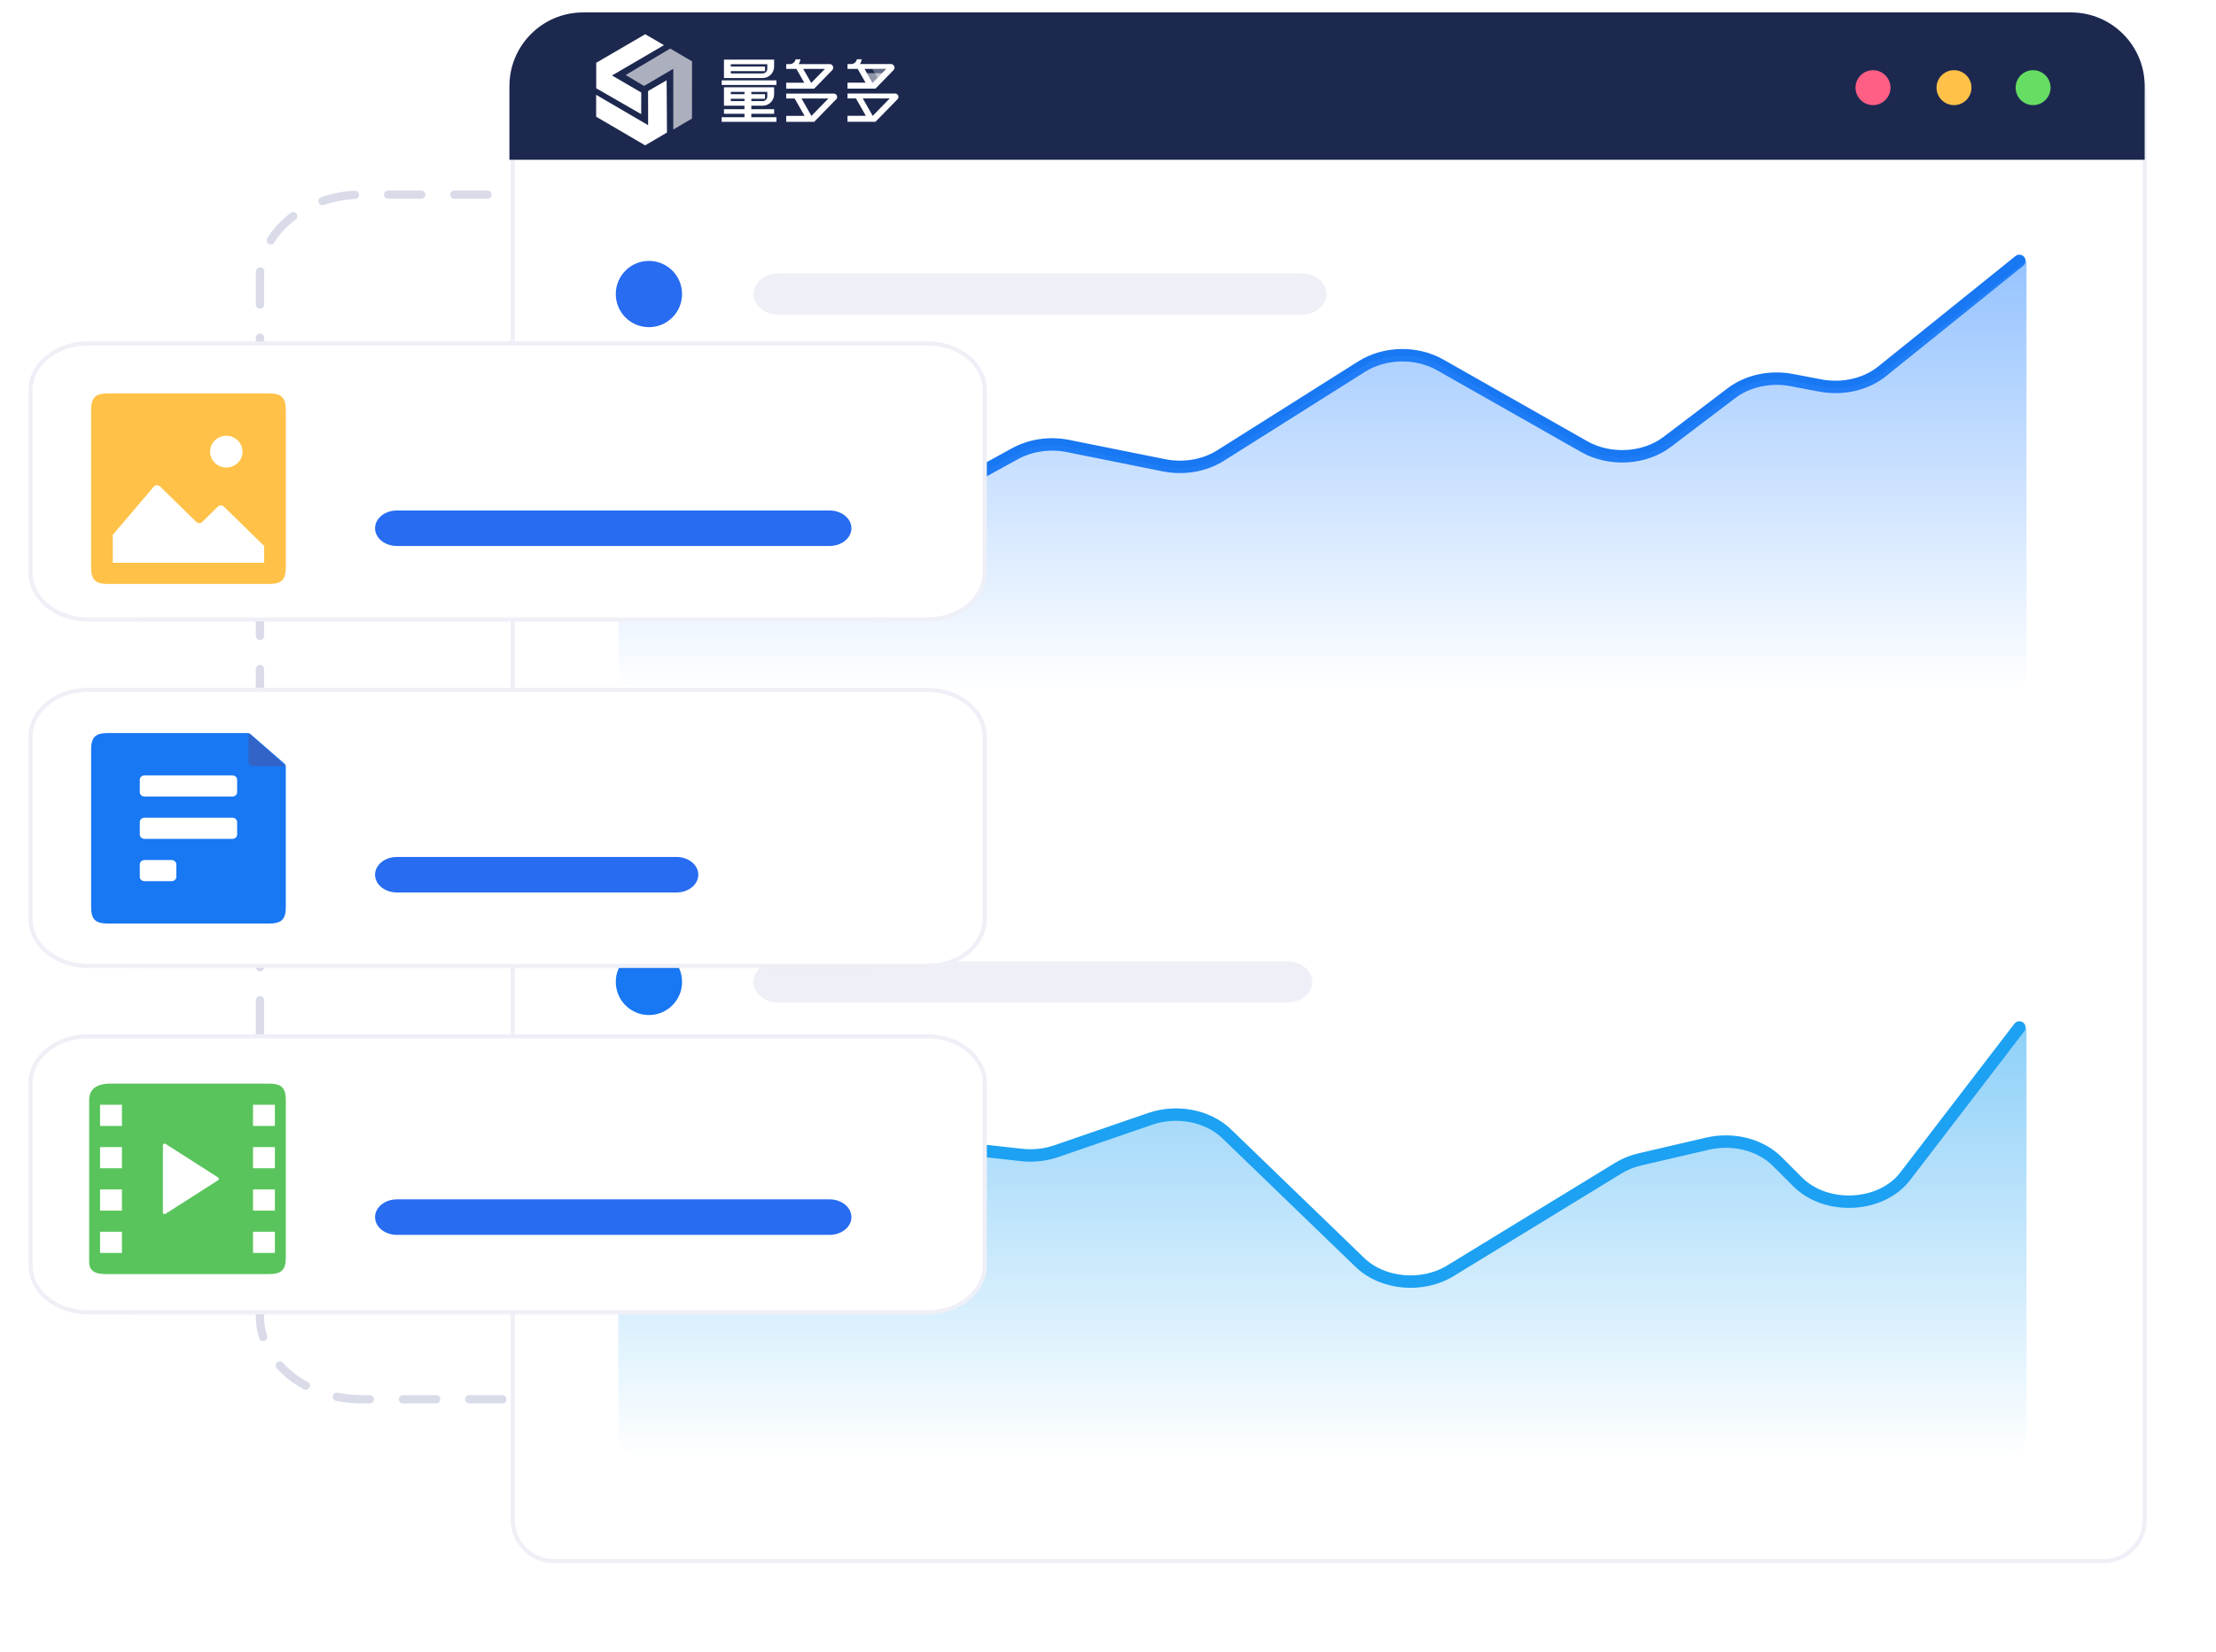 <svg width="535" height="399" viewBox="0 0 535 399" fill="none" xmlns="http://www.w3.org/2000/svg">
<path d="M133.697 47H87.358C73.773 47 62.76 55.954 62.76 67V313.951" stroke="#D9DBE9" stroke-width="2" stroke-linecap="round" stroke-dasharray="8 8"/>
<path d="M62.76 314.925V317.872C62.76 328.918 73.773 337.872 87.358 337.872H170.312" stroke="#D9DBE9" stroke-width="2" stroke-linecap="round" stroke-dasharray="8 8"/>
<g filter="url(#filter0_d_62_634)">
<path d="M482.484 14.138H161.19C147.294 14.138 136.028 23.298 136.028 34.597V348.572C136.028 359.871 147.294 369.031 161.19 369.031H482.484C496.38 369.031 507.646 359.871 507.646 348.572V34.597C507.646 23.298 496.38 14.138 482.484 14.138Z" fill="#FF0000" fill-opacity="0.01"/>
</g>
<path d="M494.172 4.5H147.412C134.368 4.5 123.793 13.098 123.793 23.704V366.96C123.793 372.483 128.266 376.96 133.789 376.96C137.638 376.96 142.338 376.96 147.412 376.96H494.172C499.245 376.96 503.945 376.96 507.794 376.96C513.317 376.96 517.79 372.483 517.79 366.96V23.704C517.79 13.098 507.216 4.5 494.172 4.5Z" fill="white" stroke="#EFF0F7"/>
<g filter="url(#filter1_i_62_634)">
<path d="M122.989 21.788C122.989 11.964 130.953 4 140.777 4H499.993C509.818 4 517.782 11.964 517.782 21.788V39.577H122.989V21.788Z" fill="#1D284F"/>
</g>
<path d="M452.193 17.665C454.125 17.665 455.693 19.232 455.693 21.166C455.693 23.099 454.125 24.665 452.193 24.665C450.259 24.665 448.693 23.099 448.693 21.166C448.693 19.232 450.259 17.665 452.193 17.665Z" fill="#FF5F85" stroke="#FF5F85" stroke-width="1.437" stroke-miterlimit="10"/>
<path d="M471.745 17.665C473.678 17.665 475.245 19.232 475.245 21.166C475.245 23.099 473.678 24.665 471.745 24.665C469.812 24.665 468.245 23.099 468.245 21.166C468.245 19.232 469.812 17.665 471.745 17.665Z" fill="#FFC147" stroke="#FFC147" stroke-width="1.437" stroke-miterlimit="10"/>
<path d="M490.842 17.665C492.776 17.665 494.342 19.232 494.342 21.166C494.342 23.099 492.776 24.665 490.842 24.665C488.91 24.665 487.342 23.099 487.342 21.166C487.342 19.232 488.91 17.665 490.842 17.665Z" fill="#66DD63" stroke="#66DD63" stroke-width="1.437" stroke-miterlimit="10"/>
<path d="M151.007 110.336L193.824 129.232C199.067 131.546 205.457 131.294 210.4 128.579L245.066 109.54C248.814 107.482 253.46 106.81 257.85 107.693L281.033 112.35C285.779 113.304 290.801 112.439 294.666 110.003L328.763 88.502C334.295 85.014 341.973 84.857 347.713 88.114L382.472 107.841C388.657 111.351 397.02 110.869 402.534 106.682L418.016 94.929C421.915 91.968 427.373 90.784 432.568 91.772L439.491 93.088C444.846 94.106 450.469 92.815 454.377 89.67L487.524 62.997" stroke="#1877F2" stroke-width="3" stroke-linecap="round"/>
<path d="M193.832 129.689L149.282 110.564V161.997C149.282 164.759 152.035 166.997 155.432 166.997H483.101C486.498 166.997 489.251 164.759 489.251 161.997V62.997L454.393 90.021C450.485 93.051 444.96 94.272 439.704 93.268L432.627 91.916C427.415 90.921 421.937 92.113 418.032 95.09L402.577 106.878C397.055 111.089 388.658 111.574 382.459 108.04L347.749 88.251C341.995 84.972 334.285 85.129 328.742 88.64L294.674 110.221C290.803 112.674 285.759 113.545 280.996 112.583L257.863 107.914C253.455 107.024 248.79 107.7 245.032 109.774L210.275 128.95C205.383 131.649 199.061 131.933 193.832 129.689Z" fill="url(#paint0_linear_62_634)"/>
<path d="M314.147 66H188.024C184.628 66 181.874 68.239 181.874 71C181.874 73.762 184.628 76 188.024 76H314.147C317.543 76 320.297 73.762 320.297 71C320.297 68.239 317.543 66 314.147 66Z" fill="#EFF0F7"/>
<path d="M156.667 79C161.085 79 164.667 75.418 164.667 71C164.667 66.582 161.085 63 156.667 63C152.249 63 148.667 66.582 148.667 71C148.667 75.418 152.249 79 156.667 79Z" fill="#276CF1"/>
<path d="M152.798 314.246L196.746 278.514C200.282 275.639 205.266 274.275 210.22 274.827L246.602 278.878C249.451 279.195 252.354 278.881 255.002 277.97L277.686 270.165C284.145 267.943 291.631 269.402 296.148 273.764L328.319 304.834C333.786 310.114 343.375 311 350.159 306.852L390.715 282.055C392.279 281.098 394.046 280.383 395.928 279.946L412.262 276.147C418.418 274.716 425.03 276.408 429.067 280.449L433.975 285.36C440.895 292.285 454.142 291.613 459.95 284.043L487.526 248.095" stroke="#1DA1F2" stroke-width="3" stroke-linecap="round"/>
<path d="M197.037 279.077L149.282 312.091V347.095C149.282 349.856 152.035 352.095 155.432 352.095H483.101C486.498 352.095 489.251 349.856 489.251 347.095V248.095L460.399 285.021C454.441 292.647 440.97 293.128 434.212 285.957L430.21 281.709C426.57 277.847 420.583 275.961 414.691 276.821L397.027 279.401C394.448 279.778 392.022 280.664 389.963 281.981L350.167 307.454C343.412 311.778 333.663 310.985 328.095 305.66L295.968 274.933C291.528 270.687 284.255 269.214 277.885 271.271L254.675 278.767C252.221 279.56 249.565 279.846 246.942 279.6L209.224 276.066C204.825 275.654 200.411 276.744 197.037 279.077Z" fill="url(#paint1_linear_62_634)"/>
<path d="M310.673 232.095H188.024C184.628 232.095 181.874 234.334 181.874 237.095C181.874 239.856 184.628 242.095 188.024 242.095H310.673C314.068 242.095 316.822 239.856 316.822 237.095C316.822 234.334 314.068 232.095 310.673 232.095Z" fill="#EFF0F7"/>
<path d="M156.667 245.095C161.085 245.095 164.667 241.513 164.667 237.095C164.667 232.677 161.085 229.095 156.667 229.095C152.249 229.095 148.667 232.677 148.667 237.095C148.667 241.513 152.249 245.095 156.667 245.095Z" fill="#1877F2"/>
<g filter="url(#filter2_d_62_634)">
<path d="M210.486 87.319H35.513C25.477 87.319 17.341 93.934 17.341 102.094V130.382C17.341 138.542 25.477 145.157 35.513 145.157H210.486C220.523 145.157 228.659 138.542 228.659 130.382V102.094C228.659 93.934 220.523 87.319 210.486 87.319Z" fill="#FF0000" fill-opacity="0.01"/>
</g>
<path d="M223.875 82.908H21.253C13.591 82.908 7.379 87.958 7.379 94.188V138.289C7.379 144.519 13.591 149.569 21.253 149.569H223.875C231.537 149.569 237.748 144.519 237.748 138.289V94.188C237.748 87.958 231.537 82.908 223.875 82.908Z" fill="white" stroke="#EFF0F7"/>
<path d="M200.287 123.265H95.818C92.907 123.265 90.548 125.183 90.548 127.55C90.548 129.916 92.907 131.835 95.818 131.835H200.287C203.198 131.835 205.557 129.916 205.557 127.55C205.557 125.183 203.198 123.265 200.287 123.265Z" fill="#276CF1"/>
<g filter="url(#filter3_d_62_634)">
<path d="M210.486 170.98H35.513C25.477 170.98 17.341 177.595 17.341 185.755V214.043C17.341 222.203 25.477 228.818 35.513 228.818H210.486C220.523 228.818 228.659 222.203 228.659 214.043V185.755C228.659 177.595 220.523 170.98 210.486 170.98Z" fill="#FF0000" fill-opacity="0.01"/>
</g>
<path d="M223.875 166.569H21.253C13.591 166.569 7.379 171.619 7.379 177.849V221.95C7.379 228.18 13.591 233.23 21.253 233.23H223.875C231.537 233.23 237.748 228.18 237.748 221.95V177.849C237.748 171.619 231.537 166.569 223.875 166.569Z" fill="white" stroke="#EFF0F7"/>
<path d="M163.321 206.926H95.818C92.907 206.926 90.548 208.844 90.548 211.211C90.548 213.577 92.907 215.496 95.818 215.496H163.321C166.231 215.496 168.591 213.577 168.591 211.211C168.591 208.844 166.231 206.926 163.321 206.926Z" fill="#276CF1"/>
<g filter="url(#filter4_d_62_634)">
<path d="M210.486 254.642H35.513C25.477 254.642 17.341 261.257 17.341 269.417V297.705C17.341 305.865 25.477 312.48 35.513 312.48H210.486C220.523 312.48 228.659 305.865 228.659 297.705V269.417C228.659 261.257 220.523 254.642 210.486 254.642Z" fill="#FF0000" fill-opacity="0.01"/>
</g>
<path d="M223.875 250.23H21.253C13.591 250.23 7.379 255.28 7.379 261.51V305.611C7.379 311.841 13.591 316.891 21.253 316.891H223.875C231.537 316.891 237.748 311.841 237.748 305.611V261.51C237.748 255.28 231.537 250.23 223.875 250.23Z" fill="white" stroke="#EFF0F7"/>
<path d="M200.287 289.604H95.818C92.907 289.604 90.548 291.522 90.548 293.889C90.548 296.255 92.907 298.174 95.818 298.174H200.287C203.198 298.174 205.557 296.255 205.557 293.889C205.557 291.522 203.198 289.604 200.287 289.604Z" fill="#276CF1"/>
<path d="M26.087 95C23.022 95 22 96 22 99V137C22 140 23.022 141 26.087 141H64.913C67.978 141 69 140 69 137V99C69 96 67.978 95 64.913 95H26.087ZM54.072 122.337L63.778 131.837V134.867V135.889H62.733H28.267H27.222V134.867V129.141C27.244 129.119 27.265 129.097 27.285 129.073L37.11 117.535C37.503 117.073 38.216 117.041 38.651 117.466L47.372 126.002C47.78 126.402 48.441 126.402 48.849 126.002L52.594 122.337C53.002 121.938 53.664 121.938 54.072 122.337ZM54.639 112.889C52.476 112.889 50.722 111.173 50.722 109.056C50.722 106.938 52.476 105.222 54.639 105.222C56.802 105.222 58.556 106.938 58.556 109.056C58.556 111.173 56.802 112.889 54.639 112.889Z" fill="#FFC147"/>
<path d="M26.087 177C23.022 177 22 178 22 181V219C22 222 23.022 223 26.087 223H64.913C67.978 223 69 222 69 219V185.09C69 184.819 68.876 184.559 68.656 184.367L60.532 177.299C60.311 177.108 60.013 177 59.701 177H26.087ZM34.925 187.222H56.075C56.724 187.222 57.25 187.68 57.25 188.244V191.311C57.25 191.876 56.724 192.333 56.075 192.333H34.925C34.276 192.333 33.75 191.876 33.75 191.311V188.244C33.75 187.68 34.276 187.222 34.925 187.222ZM33.75 198.467C33.75 197.902 34.276 197.444 34.925 197.444H56.075C56.724 197.444 57.25 197.902 57.25 198.467V201.533C57.25 202.098 56.724 202.556 56.075 202.556H34.925C34.276 202.556 33.75 202.098 33.75 201.533V198.467ZM34.925 207.667H41.388C42.036 207.667 42.562 208.124 42.562 208.689V211.756C42.562 212.32 42.036 212.778 41.388 212.778H34.925C34.276 212.778 33.75 212.32 33.75 211.756V208.689C33.75 208.124 34.276 207.667 34.925 207.667Z" fill="#1877F2"/>
<path d="M60 183.933V177L69 185H61.2C61.2 185 60 185 60 183.933Z" fill="#3263C7"/>
<path d="M74.955 266.758H68.669V271.869H74.955V266.758Z" fill="white"/>
<path d="M74.955 266.758H68.669V271.869H74.955V266.758Z" fill="white"/>
<path d="M74.955 276.98H68.669V282.091H74.955V276.98Z" fill="white"/>
<path d="M74.955 276.98H68.669V282.091H74.955V276.98Z" fill="white"/>
<path d="M74.955 287.203H68.669V292.314H74.955V287.203Z" fill="white"/>
<path d="M74.955 287.203H68.669V292.314H74.955V287.203Z" fill="white"/>
<path d="M74.955 297.425H68.669V302.536H74.955V297.425Z" fill="white"/>
<path d="M74.955 297.425H68.669V302.536H74.955V297.425Z" fill="white"/>
<path d="M30.952 266.758H24.666V271.869H30.952V266.758Z" fill="white"/>
<path d="M30.952 266.758H24.666V271.869H30.952V266.758Z" fill="white"/>
<path d="M30.952 276.98H24.666V282.091H30.952V276.98Z" fill="white"/>
<path d="M30.952 276.98H24.666V282.091H30.952V276.98Z" fill="white"/>
<path d="M30.952 287.203H24.666V292.314H30.952V287.203Z" fill="white"/>
<path d="M30.952 287.203H24.666V292.314H30.952V287.203Z" fill="white"/>
<path d="M30.952 297.425H24.666V302.536H30.952V297.425Z" fill="white"/>
<path d="M30.952 297.425H24.666V302.536H30.952V297.425Z" fill="white"/>
<path d="M26.683 261.647C22.555 261.647 21.523 263.647 21.523 265.647V304.647C21.523 306.647 22.555 307.647 25.651 307.647H64.871C67.968 307.647 69 306.647 69 303.647V265.647C69 262.647 67.968 261.647 64.871 261.647H26.683Z" fill="#5AC45C"/>
<path d="M52.652 284.313C52.899 284.471 52.899 284.823 52.652 284.981L39.967 293.09C39.693 293.266 39.327 293.075 39.327 292.757V276.538C39.327 276.219 39.693 276.028 39.967 276.204L52.652 284.313Z" fill="white"/>
<path d="M66.362 266.758H61.087V271.869H66.362V266.758Z" fill="white"/>
<path d="M66.362 276.98H61.087V282.091H66.362V276.98Z" fill="white"/>
<path d="M66.362 287.203H61.087V292.314H66.362V287.203Z" fill="white"/>
<path d="M66.362 297.425H61.087V302.536H66.362V297.425Z" fill="white"/>
<path d="M29.436 266.758H24.16V271.869H29.436V266.758Z" fill="white"/>
<path d="M29.436 276.98H24.16V282.091H29.436V276.98Z" fill="white"/>
<path d="M29.436 287.203H24.16V292.314H29.436V287.203Z" fill="white"/>
<path d="M29.436 297.425H24.16V302.536H29.436V297.425Z" fill="white"/>
<path fill-rule="evenodd" clip-rule="evenodd" d="M186.896 16.058C186.896 17.596 185.663 18.842 184.143 18.842V17.729C184.751 17.728 185.244 17.23 185.244 16.615V16.615H185.244V16.058H186.896ZM184.143 13.274H184.162C184.156 13.274 184.149 13.274 184.143 13.274V13.274ZM176.436 18.842H183.042V18.842H184.143V17.729H183.317V17.728H176.436V17.172H184.694V16.058H176.436V15.501H185.244V16.058H186.896V14.388H186.345H176.435H174.784V18.842H176.436V18.842ZM185.795 21.069H175.885V21.069H174.784V25.523H176.436V25.523H179.738V26.358H174.783V27.472H179.738V28.307H174.233V29.421H179.738V29.421H181.39V29.421H187.446V28.307H181.39V27.472H186.896V26.358H181.39V25.523H183.042V25.523H184.143V24.41H183.317V24.41H181.39V23.853H184.694V22.739H181.39V22.183H179.738V22.739H176.436V22.183H185.244V22.739H186.896V21.069H185.795V21.069ZM176.436 23.853V24.41H179.738V23.853H176.436ZM187.446 19.399V20.512H174.233V19.399H187.446ZM184.143 24.41V25.523H184.136C184.138 25.523 184.141 25.523 184.143 25.523C185.663 25.523 186.896 24.277 186.896 22.74H185.244V23.296H185.244V23.296C185.244 23.911 184.751 24.41 184.143 24.41Z" fill="white"/>
<path fill-rule="evenodd" clip-rule="evenodd" d="M193.233 14.325C193.186 14.749 193.039 15.144 192.815 15.482L200.308 15.48C200.31 15.48 200.312 15.48 200.314 15.48C200.785 15.48 201.167 15.874 201.167 16.344C201.167 16.555 201.09 16.748 200.962 16.897L200.964 16.898L200.933 16.929C200.928 16.934 200.924 16.939 200.919 16.944L196.559 21.413V21.413L196.558 21.415L196.556 21.413H189.81V19.969H194.169L192.269 16.64H190.694C190.687 16.64 190.68 16.64 190.673 16.64C190.666 16.64 190.658 16.64 190.651 16.64H190.593V16.64H189.814V15.482H190.617V15.481C190.629 15.482 190.64 15.482 190.652 15.482H190.693C191.376 15.472 191.944 14.979 192.075 14.325H193.233ZM190.673 11.43C190.679 11.43 190.684 11.43 190.69 11.43H190.656C190.661 11.43 190.667 11.43 190.673 11.43ZM199.149 16.64H193.921L195.822 19.969H195.905L199.149 16.64Z" fill="white"/>
<path fill-rule="evenodd" clip-rule="evenodd" d="M208.031 14.314C207.985 14.739 207.837 15.133 207.613 15.471L215.106 15.469C215.108 15.469 215.11 15.469 215.112 15.469C215.583 15.469 215.966 15.863 215.966 16.333C215.966 16.544 215.888 16.737 215.76 16.886L215.762 16.887L215.731 16.919C215.726 16.924 215.722 16.928 215.717 16.933L211.358 21.402V21.402H211.357L211.356 21.404L211.354 21.402H204.608V19.958H208.967L207.067 16.629H205.492C205.485 16.629 205.478 16.629 205.471 16.629C205.464 16.629 205.457 16.629 205.449 16.629H205.391V16.629H204.612V15.471H205.415V15.47C205.427 15.471 205.438 15.471 205.45 15.471H205.491C206.174 15.462 206.742 14.968 206.873 14.314H208.031ZM205.471 11.42C205.477 11.42 205.482 11.42 205.488 11.42H205.454C205.459 11.42 205.465 11.42 205.471 11.42ZM213.947 16.629H208.719L210.62 19.958H210.703L213.947 16.629Z" fill="white"/>
<path fill-rule="evenodd" clip-rule="evenodd" d="M189.81 22.595L201.346 22.596V22.597C201.771 22.617 202.11 22.963 202.11 23.402C202.11 23.643 202.008 23.86 201.845 24.01L196.559 29.421L196.558 29.422L196.556 29.421H189.81V27.977H194.244L191.846 23.776H189.81V22.595ZM193.498 23.776H200.008L195.906 27.977H195.897L193.498 23.776Z" fill="white"/>
<path fill-rule="evenodd" clip-rule="evenodd" d="M204.608 22.584L216.144 22.585V22.586C216.57 22.606 216.908 22.952 216.908 23.391C216.908 23.633 216.806 23.85 216.643 24L211.358 29.41L211.356 29.412L211.354 29.41H204.608V27.966H209.042L206.644 23.765H204.608V22.584ZM208.296 23.765H214.806L210.704 27.966H210.695L208.296 23.765Z" fill="white"/>
<path d="M211.893 18.853L210.578 16.622H213.953L211.893 18.853Z" fill="white" fill-opacity="0.31"/>
<path d="M210.708 20.166L209.28 17.672H212.98L210.708 20.166Z" fill="white" fill-opacity="0.51"/>
<path fill-rule="evenodd" clip-rule="evenodd" d="M211.886 18.841L212.98 17.672H211.211L211.886 18.841Z" fill="white" fill-opacity="0.11"/>
<path d="M156.463 21.977L160.943 19.388L161.026 32.014L155.751 35.094L143.927 28.177V22.899L156.473 30.224L156.463 21.977Z" fill="white"/>
<path d="M154.82 22.342L154.797 27.56L143.943 21.319L143.943 15.16L155.779 8.263L160.298 10.902L147.753 18.227L154.82 22.342Z" fill="white"/>
<path d="M155.498 20.748L151.046 18.118L161.806 11.729L167.075 14.81L167.063 28.631L162.548 31.271V16.614L155.498 20.748Z" fill="white" fill-opacity="0.63"/>
<defs>
<filter id="filter0_d_62_634" x="114.258" y="0.322" width="415.158" height="398.433" filterUnits="userSpaceOnUse" color-interpolation-filters="sRGB">
<feFlood flood-opacity="0" result="BackgroundImageFix"/>
<feColorMatrix in="SourceAlpha" type="matrix" values="0 0 0 0 0 0 0 0 0 0 0 0 0 0 0 0 0 0 127 0" result="hardAlpha"/>
<feOffset dy="7.954"/>
<feGaussianBlur stdDeviation="10.885"/>
<feColorMatrix type="matrix" values="0 0 0 0 0.086 0 0 0 0 0.098 0 0 0 0 0.439 0 0 0 0.05 0"/>
<feBlend mode="normal" in2="BackgroundImageFix" result="effect1_dropShadow_62_634"/>
<feBlend mode="normal" in="SourceGraphic" in2="effect1_dropShadow_62_634" result="shape"/>
</filter>
<filter id="filter1_i_62_634" x="122.989" y="4" width="394.793" height="35.577" filterUnits="userSpaceOnUse" color-interpolation-filters="sRGB">
<feFlood flood-opacity="0" result="BackgroundImageFix"/>
<feBlend mode="normal" in="SourceGraphic" in2="BackgroundImageFix" result="shape"/>
<feColorMatrix in="SourceAlpha" type="matrix" values="0 0 0 0 0 0 0 0 0 0 0 0 0 0 0 0 0 0 127 0" result="hardAlpha"/>
<feOffset dy="-1"/>
<feComposite in2="hardAlpha" operator="arithmetic" k2="-1" k3="1"/>
<feColorMatrix type="matrix" values="0 0 0 0 0 0 0 0 0 0 0 0 0 0 0 0 0 0 0.12 0"/>
<feBlend mode="normal" in2="shape" result="effect1_innerShadow_62_634"/>
</filter>
<filter id="filter2_d_62_634" x="3.151" y="78.479" width="239.698" height="86.218" filterUnits="userSpaceOnUse" color-interpolation-filters="sRGB">
<feFlood flood-opacity="0" result="BackgroundImageFix"/>
<feColorMatrix in="SourceAlpha" type="matrix" values="0 0 0 0 0 0 0 0 0 0 0 0 0 0 0 0 0 0 127 0" result="hardAlpha"/>
<feOffset dy="5.35"/>
<feGaussianBlur stdDeviation="7.095"/>
<feColorMatrix type="matrix" values="0 0 0 0 0.086 0 0 0 0 0.098 0 0 0 0 0.439 0 0 0 0.07 0"/>
<feBlend mode="normal" in2="BackgroundImageFix" result="effect1_dropShadow_62_634"/>
<feBlend mode="normal" in="SourceGraphic" in2="effect1_dropShadow_62_634" result="shape"/>
</filter>
<filter id="filter3_d_62_634" x="3.151" y="162.14" width="239.698" height="86.218" filterUnits="userSpaceOnUse" color-interpolation-filters="sRGB">
<feFlood flood-opacity="0" result="BackgroundImageFix"/>
<feColorMatrix in="SourceAlpha" type="matrix" values="0 0 0 0 0 0 0 0 0 0 0 0 0 0 0 0 0 0 127 0" result="hardAlpha"/>
<feOffset dy="5.35"/>
<feGaussianBlur stdDeviation="7.095"/>
<feColorMatrix type="matrix" values="0 0 0 0 0.086 0 0 0 0 0.098 0 0 0 0 0.439 0 0 0 0.07 0"/>
<feBlend mode="normal" in2="BackgroundImageFix" result="effect1_dropShadow_62_634"/>
<feBlend mode="normal" in="SourceGraphic" in2="effect1_dropShadow_62_634" result="shape"/>
</filter>
<filter id="filter4_d_62_634" x="3.151" y="245.802" width="239.698" height="86.218" filterUnits="userSpaceOnUse" color-interpolation-filters="sRGB">
<feFlood flood-opacity="0" result="BackgroundImageFix"/>
<feColorMatrix in="SourceAlpha" type="matrix" values="0 0 0 0 0 0 0 0 0 0 0 0 0 0 0 0 0 0 127 0" result="hardAlpha"/>
<feOffset dy="5.35"/>
<feGaussianBlur stdDeviation="7.095"/>
<feColorMatrix type="matrix" values="0 0 0 0 0.086 0 0 0 0 0.098 0 0 0 0 0.439 0 0 0 0.07 0"/>
<feBlend mode="normal" in2="BackgroundImageFix" result="effect1_dropShadow_62_634"/>
<feBlend mode="normal" in="SourceGraphic" in2="effect1_dropShadow_62_634" result="shape"/>
</filter>
<linearGradient id="paint0_linear_62_634" x1="319.267" y1="62.997" x2="319.267" y2="166.997" gradientUnits="userSpaceOnUse">
<stop stop-color="#2D88FF" stop-opacity="0.5"/>
<stop offset="1" stop-color="#2D88FF" stop-opacity="0"/>
</linearGradient>
<linearGradient id="paint1_linear_62_634" x1="319.267" y1="248.095" x2="319.267" y2="352.095" gradientUnits="userSpaceOnUse">
<stop stop-color="#1DA1F2" stop-opacity="0.5"/>
<stop offset="1" stop-color="#1DA1F2" stop-opacity="0"/>
</linearGradient>
</defs>
</svg>
